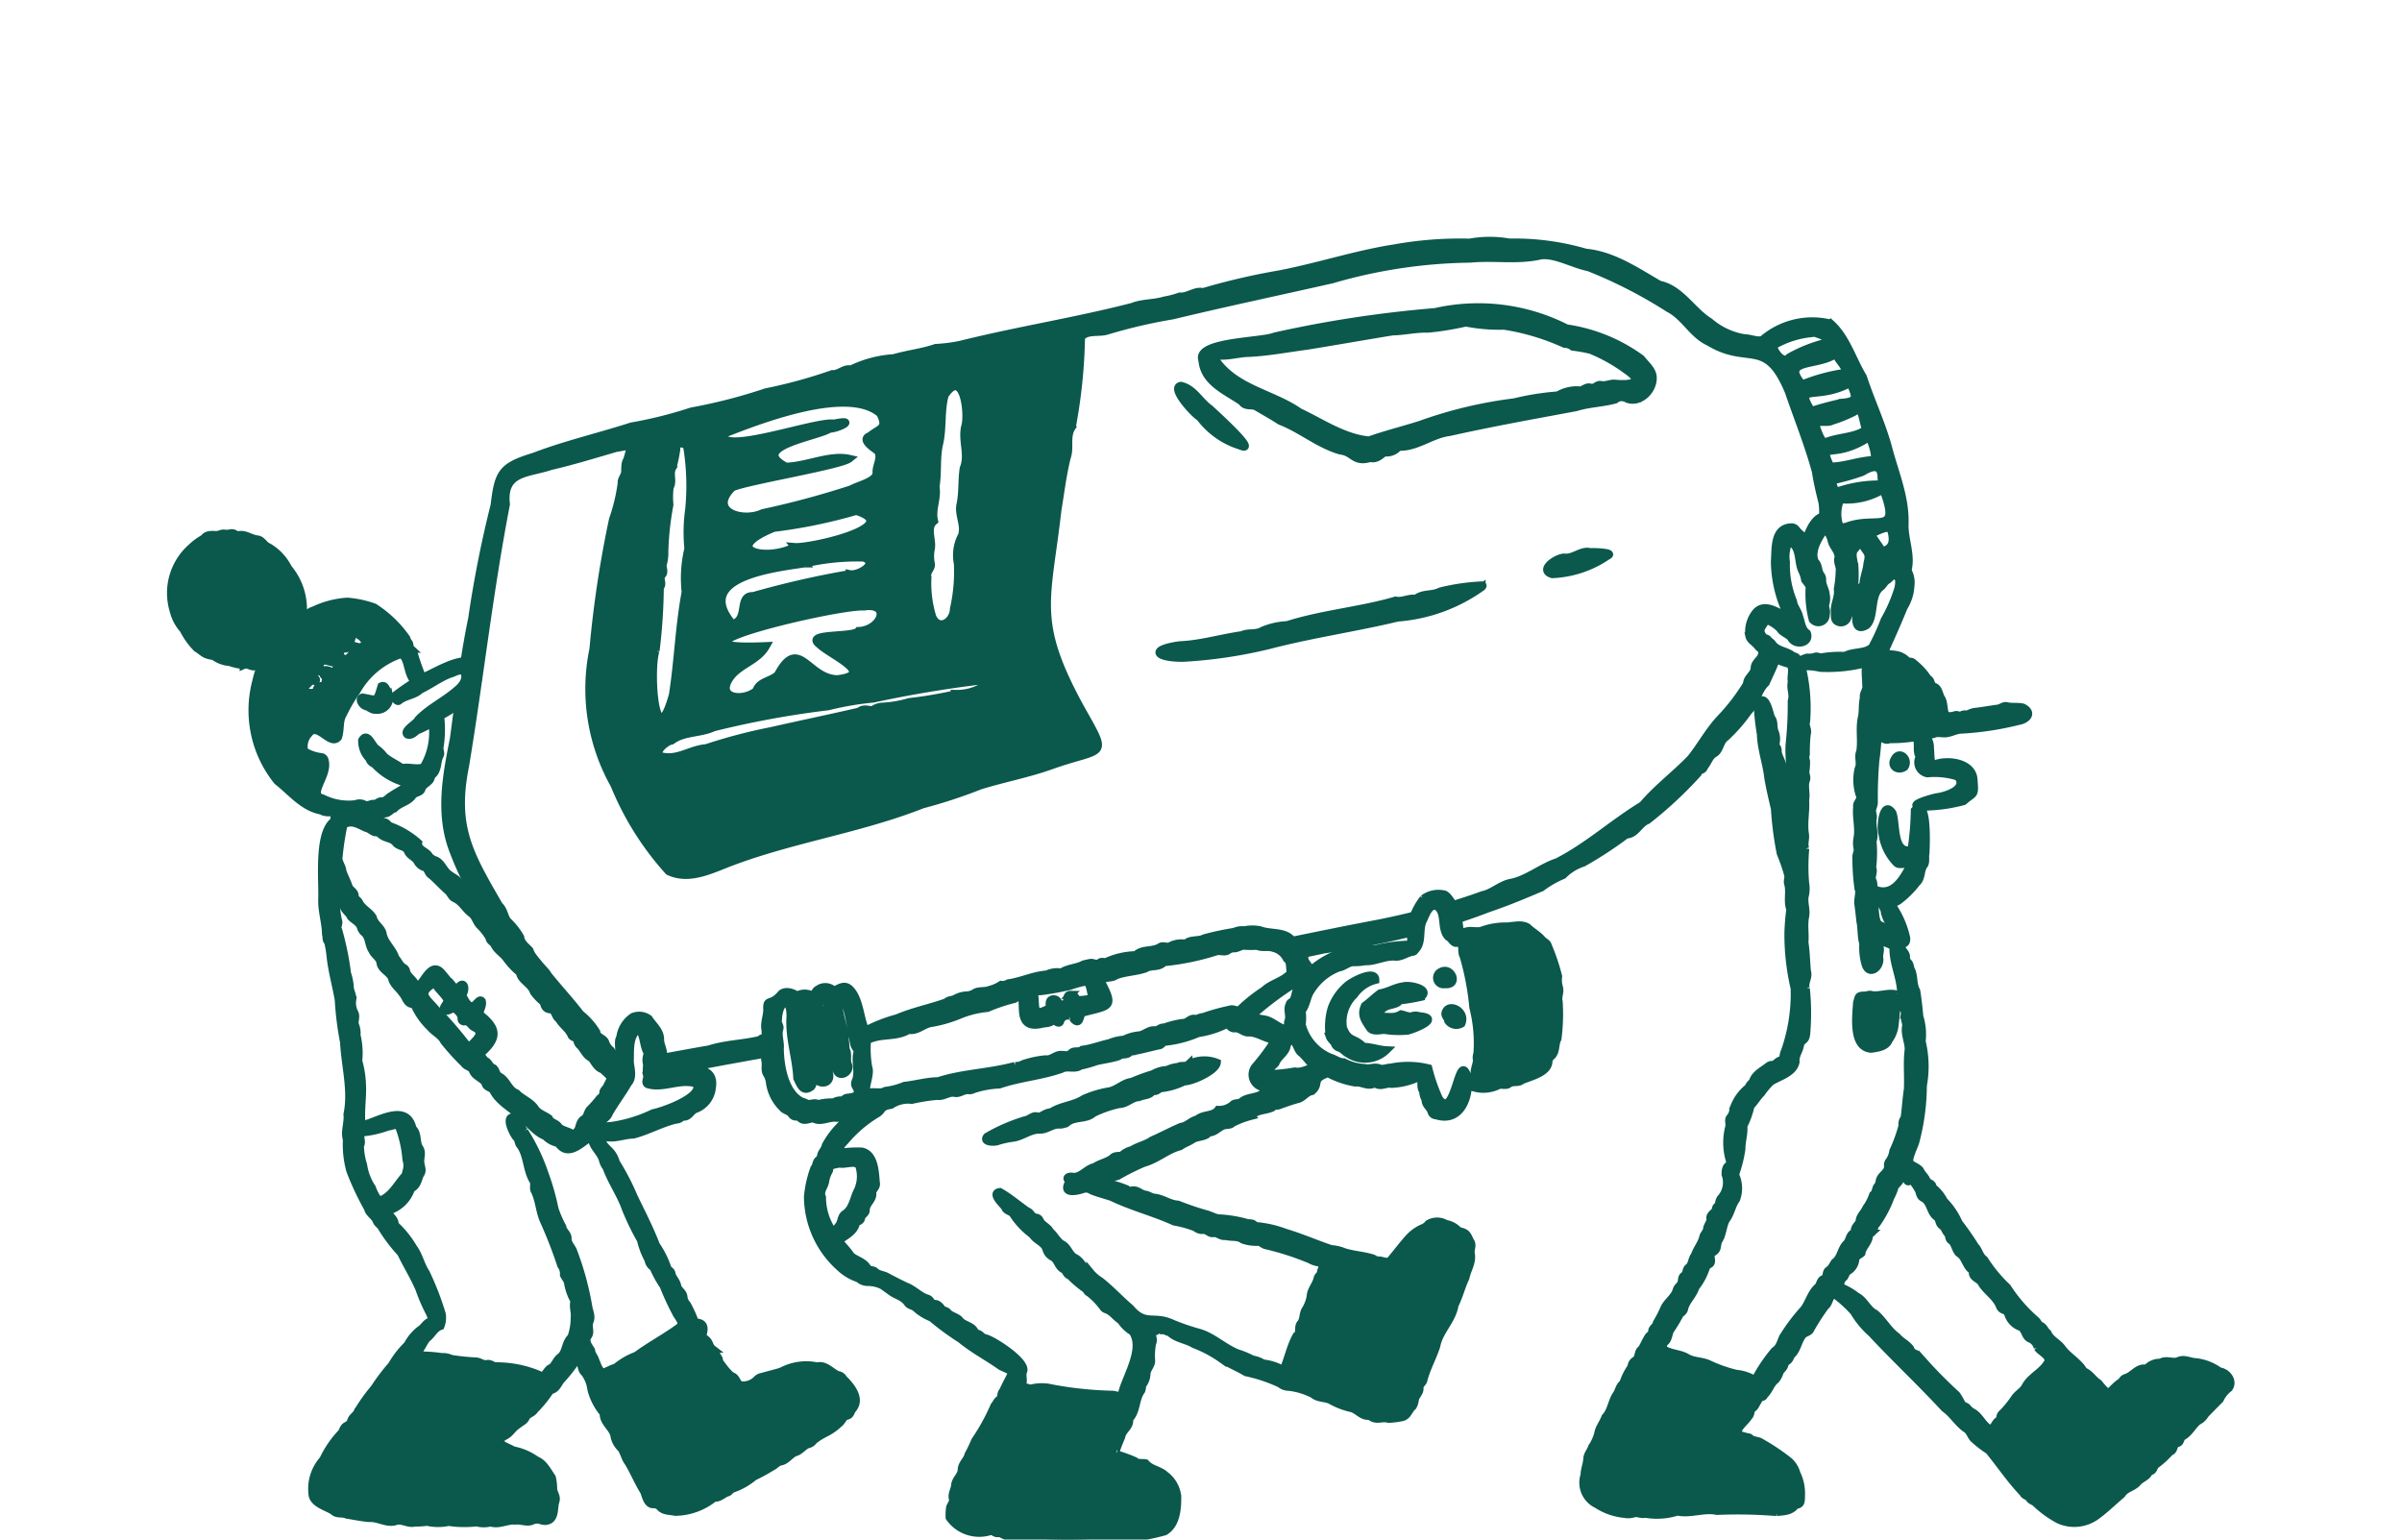 <?xml version="1.0" encoding="UTF-8"?>
<svg xmlns="http://www.w3.org/2000/svg" xmlns:xlink="http://www.w3.org/1999/xlink" width="156" height="100" viewBox="0 0 156 100">
  <defs>
    <clipPath id="clip-HOME_DELIVERIES">
      <rect width="156" height="100"></rect>
    </clipPath>
  </defs>
  <g id="HOME_DELIVERIES" data-name="HOME DELIVERIES" clip-path="url(#clip-HOME_DELIVERIES)">
    <g id="Group_9" data-name="Group 9" transform="translate(-754.97 -1880.879)">
      <g id="Group_7" data-name="Group 7" transform="translate(783.879 1896.497)">
        <path id="Path_110" data-name="Path 110" d="M1045.644,2062.4c-2.049.384-4.065.8-6.087,1.214l.572.9q.958-.2,1.915-.405a57.079,57.079,0,0,0,5.86-1.146,3.479,3.479,0,0,1,.433-1.178C1047.445,2062.014,1046.544,2062.217,1045.644,2062.4Z" transform="translate(-984.98 -2018.047)" fill="#0b584c" stroke="#0b584c" stroke-width="0.5"></path>
        <path id="Path_111" data-name="Path 111" d="M1099.506,1996.436c-.13.239-.4.4-.433.7.017.44-.5.635-.494,1.071a13,13,0,0,1-1.719,2.243c-.74.781-1.253,1.749-1.916,2.583-1.008,1.056-2.178,1.911-3.143,3.049-1.9,1.149-3.547,2.674-5.545,3.692-1.038.337-1.95,1.141-3.013,1.341-.67.129-1.2.677-1.844.8-.76.279-1.541.532-2.334.765a6.751,6.751,0,0,1,.433.91q1.142-.363,2.261-.793c1.2-.405,2.331-.876,3.485-1.37a6.5,6.5,0,0,1,1.4-.8,3.186,3.186,0,0,1,1.3-.8,25.34,25.34,0,0,0,2.791-1.826c.651-.029.831-.724,1.389-.941a26.136,26.136,0,0,0,3.263-3.038c.033-.238.378-.181.411-.429.234-.25.332-.651.621-.845.424-.206.38-.782.758-1.056a10.471,10.471,0,0,0,1.491-1.7c.523-.521.608-1.35,1.143-1.853.2-.462.431-.909.6-1.372a1.315,1.315,0,0,1,.339-.45c-.337-.224-.633-.472-.963-.683A8.055,8.055,0,0,0,1099.506,1996.436Z" transform="translate(-1014.033 -1969.401)" fill="#0b584c" stroke="#0b584c" stroke-width="0.5"></path>
        <path id="Path_112" data-name="Path 112" d="M1161.365,1986.636a8.272,8.272,0,0,0-.587.76,5.437,5.437,0,0,1,.824.781c.069-.082.139-.164.207-.246C1161.4,1987.688,1161.359,1987.15,1161.365,1986.636Z" transform="translate(-1074.123 -1962.783)" fill="#0b584c" stroke="#0b584c" stroke-width="0.5"></path>
        <path id="Path_113" data-name="Path 113" d="M892.28,2092.179c-.239.206-.55-.144-.79.137-1.081.263-2.215.265-3.292.614-1.17.2-2.35.424-3.541.635a3.008,3.008,0,0,0,.033,1.005c2.531-.51,5.055-.973,7.583-1.421Z" transform="translate(-871.052 -2040.396)" fill="#0b584c" stroke="#0b584c" stroke-width="0.5"></path>
        <path id="Path_114" data-name="Path 114" d="M928.111,1914.9c.052-1.753-.651-3.324-1.08-4.979-.428-1.556-1.124-3.021-1.628-4.555-.706-1.174-1.089-2.571-2.1-3.478a4.939,4.939,0,0,0-4.385,1.02c-.261.194-.814-.068-1.187-.066a4.591,4.591,0,0,1-2.3-1.066c-1.132-.7-1.861-2.122-3.256-2.416-1.473-.848-3.015-1.915-4.78-2.077a16.506,16.506,0,0,0-4.968-.66,7.266,7.266,0,0,0-2.577.006,24,24,0,0,0-4.875.373c-2.475.38-4.961,1.208-7.505,1.694a43.013,43.013,0,0,0-4.929,1.148c-.518-.132-.979.332-1.509.285a6,6,0,0,1-1,.26c-.7.214-1.4.143-2.082.413-3.686.952-7.445,1.534-11.187,2.467a10.6,10.6,0,0,1-1.581.2c-.91.311-1.829.4-2.73.665a7.375,7.375,0,0,0-2.785.738c-.435-.116-.765.338-1.2.295a32.251,32.251,0,0,1-4.311,1.183,34.782,34.782,0,0,1-4.842,1.246,27.586,27.586,0,0,1-3.9.974c-2.1.68-4.279,1.178-6.318,1.961-2.118.643-2.328,1.063-2.577,3.169a73.5,73.5,0,0,0-1.454,7.349c-.215,1.043-.391,2.074-.547,3.1a.731.731,0,0,1,.546.87,1.69,1.69,0,0,1-.8.9c-.131.971-.255,1.948-.387,2.94-.479,2.389-.958,4.893-.033,7.291,1.645,4.325,4.633,7.921,7.534,11.412a23.138,23.138,0,0,1,2.375,2.838,1.052,1.052,0,0,0,1.156.638,3.4,3.4,0,0,0-.022-1.12,2.842,2.842,0,0,1-.8-.816,1.213,1.213,0,0,1-.343-.454c-.075-.365-.57-.363-.6-.732a4.515,4.515,0,0,0-1.042-1.174c-.666-.867-1.437-1.691-2.136-2.567-.4-.584-.924-.916-1.164-1.572-.237-.255-.56-.479-.6-.853a4.594,4.594,0,0,0-.843-1.059c-.208-.3-.233-.727-.538-1-1.939-3.352-3-5.119-2.194-9.1.924-5.58,1.556-11.328,2.647-16.952-.239-2.161,1.429-1.979,2.892-2.479,1.415-.324,2.839-.768,4.258-1.178,1.041-.152,1.03-.369.71.765-.174.248-.107.572-.144.862-.048.221-.251.42-.218.665a11.771,11.771,0,0,1-.563,2.346,70.7,70.7,0,0,0-1.269,8.409,12.715,12.715,0,0,0,1.367,8.834,19.107,19.107,0,0,0,3.525,5.611c1.313.63,2.742-.1,4-.581,4.085-1.551,8.436-2.155,12.488-3.757a32.971,32.971,0,0,0,3.742-1.228c1.492-.464,3.078-.76,4.561-1.287,3.537-1.267,3.853-.389,1.95-3.777-3.089-5.646-2.157-6.892-1.481-12.83.188-1.139.326-2.281.6-3.407.245-.651-.073-1.373.332-1.983a34.563,34.563,0,0,0,.6-5.819c.315-.49,1.13-.277,1.65-.431a34.449,34.449,0,0,1,4.282-1c3.469-.834,6.9-1.556,10.365-2.341a33.415,33.415,0,0,1,8.981-1.344c1.522-.152,3.043.141,4.554-.206.932-.14,2.125.571,3.118.76a30.407,30.407,0,0,1,5.206,2.667c1.059.547,1.536,1.688,2.616,2.185,2.59,1.571,3.694-.343,5.18,3.23.579,1.7,1.282,3.435,1.756,5.183.1.662.253,1.319.426,2,.088.554.018,1.106.052,1.653a5.864,5.864,0,0,0,1.728.564c.029,0-.013.123-.017.261,1.115-.039,2.173-1.022,2.673-.767.416,1.329-.263,1.428-1.192,1.606.047.257.1.515.147.771l.328-.061c1.048-.548.918-.119.247.441a3.038,3.038,0,0,1,1.151.54c.094-.067.185-.137.274-.213C928.711,1917.224,928.069,1916.03,928.111,1914.9Zm-63.24,1.627c.116-.611-.332-1.363.209-1.809-.181-.775.234-1.464.093-2.232.156-.875.027-1.814.22-2.712.262-1.045.091-2.183.377-3.226,1.173-1.766,1.535,1.041,1.339,1.937-.283.939.255,1.9-.123,2.81-.124.781-.039,1.591-.216,2.38-.118.683.315,1.31.109,1.977a2.691,2.691,0,0,0-.272,1.829,10.908,10.908,0,0,1-.255,2.938c-.014.837-.967,1.473-1.386.53a7.43,7.43,0,0,1-.315-2.586c-.1-.337.246-.524.228-.833A2.474,2.474,0,0,1,864.871,1916.523Zm-13.5-7.445c2.391-.942,8.111-3.164,10.2-1.339.5,1-.04.926-.666,1.45-.632.225.207.764.474.96.341.4-.084.957-.055,1.419.045.562-1.168.813-1.641,1.082a57.37,57.37,0,0,1-5.74,1.544c-1.29.618-3.559-.081-1.978-1.65.777-.4,7.052-1.432,7.6-1.876-1.248-.282-2.731.469-4.111.51-2.461-1.295,2.01-1.924,2.836-2.446.611-.029,1.825-.678.28-.352C857.453,1908.185,851.142,1910.49,851.367,1909.077Zm6.259,13.66c.718.7,3.7,1.934,1.185,2.241-1.942.006-2.518-2.835-3.883-.293-.385.422-1.232.428-1.406,1.053-.861.728-2.733.5-1.635-.95.649-.8,1.741-1.008,2.277-1.958-8.012.349,4.616-2.66,6.341-2.55,1.793-.271,1.124,1.515-.345,1.569C859.865,1922.3,856.579,1921.949,857.626,1922.737Zm-1.612-6.338c-1.847.966-4.89.206-1.354-1.23a33.453,33.453,0,0,0,5.35-1.1C863.2,1915.076,857.033,1916.486,856.015,1916.4Zm.663,1.081a15.131,15.131,0,0,1,3.827-.381c1,.365-.351,1.182-.929,1.055a59.389,59.389,0,0,0-6.253,1.428c-1.045-.048-.262,1.553-1.351,1.812C849.436,1918.388,854.555,1917.8,856.677,1917.48Zm-9.687,5.666a36.406,36.406,0,0,0,.276-4.123c.245-.236-.085-.564.135-.8.177-.177.046-.424.041-.64a2.584,2.584,0,0,0,.116-.861,19.254,19.254,0,0,1,.331-3.062,5.322,5.322,0,0,1,.017-1.141c.246-.4-.07-.884.191-1.3a9.719,9.719,0,0,0,.239-1.169c-.075-.466.615-.47.7-.08a15.766,15.766,0,0,1,.116,4,10.691,10.691,0,0,0-.051,2.54,8.186,8.186,0,0,0-.177,2.814c-.423,2.269-.481,4.467-.83,6.689C846.942,1930.155,846.573,1924.354,846.99,1923.146Zm19.51,2.8a27.509,27.509,0,0,1-3.054.521,7.385,7.385,0,0,1-1.806.3,1.214,1.214,0,0,0-.579.234c-.281-.029-.608-.143-.848.081-1.9.44-3.788.83-5.71,1.266a34.586,34.586,0,0,0-4.236,1.113c-1.013.07-1.87.8-2.92.528-.529-.241.319-.957.68-1.006.771-.589,1.854-.45,2.727-.859a60.326,60.326,0,0,1,7.433-1.365,19.884,19.884,0,0,1,2.926-.5,77.87,77.87,0,0,1,7.759-1.265A3.338,3.338,0,0,1,866.5,1925.941Zm53.071-22.617a6.046,6.046,0,0,1,2.719-.826c.239.1.967.279.82.6a9.293,9.293,0,0,0-2.511.979C920.215,1904.564,919.606,1903.707,919.572,1903.324Zm4.084.533c.048.389.818.956.521,1.227a11.7,11.7,0,0,0-2.727.743C920.007,1904.145,922.511,1904.727,923.655,1903.857Zm-1.607,3.7c-1.14-1.839.345-.609,2.521-1.806.319.8.6,1.179-.516,1.266A18.777,18.777,0,0,0,922.049,1907.562Zm.287,1.005c0-.465.739-.163,1.037-.348a8.952,8.952,0,0,0,1.453-.59c.565-.54.553.8.775,1.123-.635.535-1.862.484-2.673.853C922.642,1909.525,922.453,1908.812,922.336,1908.567Zm3.478.7c.142.312.474,1.235.3,1.474-.963.031-1.961.442-2.839.423C922.5,1909.409,923.389,1910.869,925.813,1909.271Zm-2.222,2.777a14.511,14.511,0,0,0,1.759-.507c.641-.392,1.257-.561,1.243.418.139.362-.144.37-.381.379a8.2,8.2,0,0,0-2.537.471C923.544,1912.683,923.272,1912.1,923.591,1912.048Zm.36,3.2a2.442,2.442,0,0,1-.021-1.93,4.527,4.527,0,0,0,2.777-.645C927.945,1915.935,926.059,1914.125,923.951,1915.251Z" transform="translate(-833.316 -1896.497)" fill="#0b584c" stroke="#0b584c" stroke-width="0.5"></path>
        <path id="Path_115" data-name="Path 115" d="M1169.155,1983.761l-.009-.007v0Z" transform="translate(-1080.276 -1960.663)" fill="#0b584c" stroke="#0b584c" stroke-width="0.5"></path>
        <path id="Path_116" data-name="Path 116" d="M1031.8,1921.991a1,1,0,0,1-.922.362c-.272.192-.51.466-.926.366-1.044.322-1.109-.4-1.916-.48-1.423-.4-2.547-1.4-3.926-1.93-.513-.337-1-.6-1.527-.915-.308-.187-.722.035-.966-.341-1.042-.718-2.446-1.261-2.568-2.683-.459-1.253,3.844-1.2,4.707-1.562a76.1,76.1,0,0,1,10.409-1.584,12.658,12.658,0,0,1,8.54,1.057,10.863,10.863,0,0,1,4.852,1.983c.27.354.721.719.755,1.167.075.875-.866,1.8-1.726,1.417a.621.621,0,0,0-.708.071c-.8.225-1.714.238-2.555.5-2.744.512-5.486,1-8.229,1.616C1033.967,1921.166,1032.966,1922.041,1031.8,1921.991Zm4.362-8.071a18.728,18.728,0,0,1-2.446.4c-.79-.026-1.56.166-2.317.178-1.894.31-3.7.63-5.571.933-1.268.164-2.5.406-3.776.465-.576.01-1.151.183-1.727.178-.28-.01-.708-.006-.35.342,1.3,1.812,3.655,2.105,5.367,3.3,1.453.683,2.887,1.688,4.54,1.845,1.118-.4,2.23-.666,3.358-1.028a28.175,28.175,0,0,1,6.073-1.448,17.256,17.256,0,0,1,2.827-.449,2.465,2.465,0,0,1,1.3-.336c.31.1.523-.286.845-.162.254.073.4-.243.667-.175.317.058.6-.122.922-.088.818.083,1.994,0,.752-.852a10.818,10.818,0,0,0-2.35-1.325,9.742,9.742,0,0,0-1.166-.208.892.892,0,0,0-.53-.186,15.081,15.081,0,0,0-3.924-1.176A11.367,11.367,0,0,1,1036.164,1913.92Z" transform="translate(-969.875 -1908.58)" fill="#0b584c" stroke="#0b584c" stroke-width="0.5"></path>
        <path id="Path_117" data-name="Path 117" d="M1023.932,1982.112c.442.1.841-.188,1.313-.113.478-.384,1.064-.2,1.586-.478a13.81,13.81,0,0,1,2.723-.394c.079,0,0,.109-.028.123a10.794,10.794,0,0,1-5.462,1.987c-2.745.659-5.574,1.061-8.316,1.777a30.7,30.7,0,0,1-5.611.836c-1.667.02-2.344-.532-.232-.836,1.356-.05,2.708-.468,4.048-.654.422-.2.916-.035,1.326-.284a4.569,4.569,0,0,1,1.611-.368C1019.193,1982.975,1021.647,1982.782,1023.932,1982.112Z" transform="translate(-962.201 -1958.732)" fill="#0b584c" stroke="#0b584c" stroke-width="0.5"></path>
        <path id="Path_118" data-name="Path 118" d="M1017.2,1936.037a5.177,5.177,0,0,1-2.6-1.842c-.344-.175-1.972-1.928-1.234-2.053.831.177,1.224,1.036,1.89,1.5C1015.472,1933.854,1018.537,1936.6,1017.2,1936.037Z" transform="translate(-965.582 -1922.709)" fill="#0b584c" stroke="#0b584c" stroke-width="0.5"></path>
        <path id="Path_119" data-name="Path 119" d="M1106.54,1972.894c.238-.027,1.641.021,1.128.248a6.855,6.855,0,0,1-3.592,1.2c-.948-.281.308-1.111.8-1.1C1105.448,1973.324,1105.986,1972.73,1106.54,1972.894Z" transform="translate(-1032.171 -1952.656)" fill="#0b584c" stroke="#0b584c" stroke-width="0.5"></path>
      </g>
      <g id="Group_8" data-name="Group 8" transform="translate(766.089 1914.393)">
        <path id="Path_120" data-name="Path 120" d="M776.645,1987.017c.2-.865-.315-.383-.811-.681-1.182-.215-1.95-1.219-2.851-1.923a7.325,7.325,0,0,1-1.37-6.512,5.685,5.685,0,0,1,.242-.807c-.023-.118-.227-.149-.337-.127-.249.049-.464-.2-.733-.081a3.63,3.63,0,0,1-.906-.2,1.9,1.9,0,0,1-1.019-.38c-.654-.1-.626-.209-1.134-.549a4.84,4.84,0,0,1-.844-1.188,2.817,2.817,0,0,1-.637-1.2,3.943,3.943,0,0,1,1.173-4.144,3.513,3.513,0,0,1,.782-.571c.194-.285.508-.243.812-.233.186.01.335-.116.518-.095a1.131,1.131,0,0,0,.4-.014.356.356,0,0,1,.3.053.5.5,0,0,0,.341.05c.379-.029.726.25,1.111.29.326.038.435.4.722.5a3.352,3.352,0,0,1,1.286,1.379,4.126,4.126,0,0,1,.958,2.912c-.054.45.433-.149.636-.148a5.933,5.933,0,0,1,2.253-.6,6.752,6.752,0,0,1,1.733.375,7.473,7.473,0,0,1,2.1,2.021.912.912,0,0,0,.167.311c.054.121.024.272.133.373a1.225,1.225,0,0,1,.183.3,13.791,13.791,0,0,0,.549,1.552c.985-.385,3.516-2.113,3.61-.1.073.772-.639,1.164-1.1,1.629-.077.234-.363.226-.5.421-.219.284-.6.364-.842.6a7.117,7.117,0,0,1-.042,1.975c-.037.2.112.376,0,.564-.2.4-.1.931-.466,1.231-.125.115-.091.316-.242.417-.144.162-.384.266-.456.476-.054.281-.422.249-.578.44-.292.448-.852.488-1.209.874-.237.056-.358.327-.624.311-.244.116-.55.114-.74.321.251.009.413.236.66.23.185-.017.275.163.4.25a5.716,5.716,0,0,1,1.867,1.106c-.068.449.537.521.715.871a.91.91,0,0,0,.411.261c.4.174.519.682.886.922.233.19.535.275.667.57a9.965,9.965,0,0,0,.852.71,10.173,10.173,0,0,1,1.621,1.5c.26.08.223.4.428.547a4.162,4.162,0,0,1,1.075,1.172,11.7,11.7,0,0,1,1.223,1.409c.077.293.424.333.5.607a.557.557,0,0,0,.305.416c.158.084.112.305.27.4.047.034.1.082.114.133a2.3,2.3,0,0,0,.519.766c.328.374.568.834.924,1.179.83.809,1.361,1.927,2.367,2.588.379.119-.015-1.166.225-1.392a1.9,1.9,0,0,1,.83-1.361,1.057,1.057,0,0,1,1.038.125c.273.431.739.782.742,1.338-.011.365.236.679.181,1.049a8.76,8.76,0,0,0-.025.981c.109.2.553-.25.857-.127.947.07,2.6-.253,2.347,1.25a1.655,1.655,0,0,1-1.117,1.4c-.291.157-.362.489-.752.484-.043.011-.1.008-.125.036-.125.167-.316.136-.484.185-.9.242-1.741.708-2.631.939-.524.006-1.02.216-1.548.189-.8-.061-.479.382-.1.758a1.7,1.7,0,0,1,.521.849,15.543,15.543,0,0,1,1.164,2.245c.5,1.034,1.033,2.063,1.442,3.133a5.945,5.945,0,0,1,.717,1.411c.029.2.268.235.291.432.058.3.327.5.372.806.062.292.387.4.407.722a.825.825,0,0,0,.22.477,7.987,7.987,0,0,1,.482,1.044.152.152,0,0,0,.119.121c.554.03.547.416.4.854.029.129.168.184.26.278.2.157.188.432.386.586a4.578,4.578,0,0,1,.427.666.534.534,0,0,0,.166.355,4.515,4.515,0,0,0,.635.738c.327.063.327.437.575.591a1.223,1.223,0,0,0,1.084-.361.547.547,0,0,1,.312-.168c.424-.124.865-.223,1.28-.355a3.409,3.409,0,0,1,2.318-.334c.548-.135.918.385,1.354.563a.462.462,0,0,1,.356.244c.492.489,1.164,1.283.62,1.96-.155.17-.143.442-.43.462-.222.091-.287.375-.478.5a3.63,3.63,0,0,1-.908.629,4.047,4.047,0,0,0-.744.479.534.534,0,0,1-.362.238c-.312.121-.518.464-.859.532-.32.164-.529.506-.88.586-.262.033-.383.251-.607.349a12,12,0,0,1-1.156.632,4.43,4.43,0,0,1-1.33.77c-.154.019-.232.182-.357.252-.316.078-.539.395-.89.345a4.118,4.118,0,0,1-2.532.927c-.334-.073-.748-.039-.992-.313a.525.525,0,0,0-.438-.18c-.4,0-.485-.547-.61-.843-.374-.595-.644-1.267-1.013-1.879-.212-.275-.273-.63-.457-.91a1.481,1.481,0,0,1-.452-.8c-.061-.519-.749-.894-.693-1.482a3.929,3.929,0,0,1-.8-1.525,2.38,2.38,0,0,0-.427-1.1c-.312-.271-.1-.618-.532-.83a10.111,10.111,0,0,1-1.038,1.319c-.166.225-.268.516-.559.613a.368.368,0,0,0-.2.169,7.873,7.873,0,0,1-.928,1.121c-.134.234-.443.261-.558.493-.1.241-.369.338-.552.5-.312.188-.471.538-.8.7-.846.464.111.679.522.933a3.749,3.749,0,0,1,1.486.638c.5.2.742.717,1.032,1.138a3.291,3.291,0,0,1,.085.751c.027.269.241.493.152.775-.135.391-.02.989-.4,1.228-.453.225-.583-.132-1.071.033-.355.2-.755-.03-1.138.022-.556-.054-1.062.3-1.616.119a1.824,1.824,0,0,1-.918-.007,6.676,6.676,0,0,1-1.809-.03,3.224,3.224,0,0,1-1.406-.008,5.23,5.23,0,0,1-.8.051c-.446.12-.846-.267-1.3-.072-.559.127-1.087-.265-1.653-.221-.481-.04-.965-.146-1.444-.218-.282-.144-.658.006-.885-.243-.408-.263-1.21-.464-1.348-1a2.85,2.85,0,0,1,.687-2.345,6.678,6.678,0,0,1,1.218-1.771c.235-.6.324-.294.58-.684.04-.3.325-.394.435-.652a11.085,11.085,0,0,1,1.081-1.515,13.23,13.23,0,0,1,1.142-1.511,6,6,0,0,1,1.026-1.323,2.964,2.964,0,0,1,.814-.977c.258-.154.374-.472.684-.556.391,0-.013-.281-.026-.465a11.241,11.241,0,0,1-.708-1.62c-.344-.814-.816-1.552-1.19-2.344a10.252,10.252,0,0,1-1.234-1.62c-.078-.181-.279-.278-.353-.452-.114-.333-.493-.476-.569-.835a18.287,18.287,0,0,1-1.146-2.443,6.375,6.375,0,0,1-.221-2.017c-.166-.525.1-1.088.036-1.637.324-1.545-.145-3.141-.22-4.687a21.048,21.048,0,0,1-.348-2.772c-.174-.987-.448-1.931-.541-2.927a7,7,0,0,0-.145-.825c-.156-.124-.077-.336-.14-.5-.009-.765-.282-1.519-.243-2.293C775.93,1990.767,775.606,1987.807,776.645,1987.017Zm-2.791-2.517c0-.012.006-.029.015-.034.07-.051-.03-.047-.016.033.054.022.157,0,.182.053C773.974,1984.5,773.9,1984.558,773.854,1984.5Zm8.018,14.408c-.514.016-.5-.415-.772-.711-.238-.354-.6-.575-.69-1.006-.174-.386-.677-.534-.741-.973-.04-.347-.4-.5-.526-.805-.26-.378-.174-.881-.548-1.182a.745.745,0,0,1-.205-.338c-.1-.313-.427-.433-.641-.664-.109-.264-.4-.4-.47-.7-.158-.091-.387-.781-.507-.583a7.043,7.043,0,0,0,.163,1.535c.089.2-.125.406.009.607a18.786,18.786,0,0,1,.576,2.823,3.369,3.369,0,0,1,.182.963c.048.27.2.494.149.778a1.313,1.313,0,0,0,.133.784c.149.265-.01.52.037.786a1.355,1.355,0,0,1,.113.693,4.926,4.926,0,0,1,.112,1.673,6.407,6.407,0,0,1,.243,1.525c.041.763-.084,1.514-.052,2.269.025.119-.087.374.1.367,1.069-.284,2.849-1.443,3.236.229.358.327.2.855.423,1.242.212.27.072.607.078.911,0,.272.2.578-.007.82-.159.337-.188.753-.587.924a2.253,2.253,0,0,1-1.569,1.476c.135.291.44.437.492.747a.286.286,0,0,0,.116.231,6.476,6.476,0,0,1,1.1,1.4c.37.491.473,1.111.812,1.618a18.451,18.451,0,0,1,1.04,2.688,1.511,1.511,0,0,1-.083.777c-.415.146-.562.56-.893.805-.25.292-.352.692-.662.934-.226.3.345.1.488.165a8.875,8.875,0,0,1,1.146.1,1.224,1.224,0,0,1,.608.117,15.121,15.121,0,0,0,1.583.165c.26,0,.456.217.728.172.211-.055.352.1.544.143a7.13,7.13,0,0,1,2.813.542c.457.3.464-.341.88-.462.215-.21.312-.546.587-.713.334-.341.28-.908.658-1.244a3.665,3.665,0,0,0,.213-1.256c.054-.384-.119-.69-.01-1.1a3.57,3.57,0,0,1-.414-1.139c-.026-.219-.182-.364-.271-.552a.952.952,0,0,0-.177-.625,29.315,29.315,0,0,0-1.107-2.85c-.3-.658-.286-1.273-.594-1.953-.153-.218.026-.477-.112-.688-.441-.721-.358-1.648-.856-2.321-.128-.145-.083-.373-.251-.506-.187-.217-.7-1.232-.248-1.3.407.072.535.626.789.913a12.87,12.87,0,0,1,1.328,2.79,15.613,15.613,0,0,1,.634,2.245,7.006,7.006,0,0,0,.508,1.172c.032.278.329.445.342.715-.029.323.215.545.339.805a19.053,19.053,0,0,1,1.015,3.715c.058.3.211.6.073.915s.083.632-.086.914c-.27.354.005.65.186.955.012.251.214.422.27.651.133.286.2.645.509.8.247-.093.53-.26.816-.338a4.576,4.576,0,0,1,1.336-.772c.934-.69,1.977-1.224,2.893-1.921.136-.28-.224-.61-.333-.867a16.64,16.64,0,0,1-.8-1.741,6.937,6.937,0,0,1-.657-1.193.706.706,0,0,1-.327-.5,5.049,5.049,0,0,1-.487-1.277,17.006,17.006,0,0,1-.98-2.022c-.328-.943-.921-1.758-1.259-2.7a1.183,1.183,0,0,1-.233-.478c-.13-.443-.505-.733-.661-1.158-.041-.1-.113-.31-.25-.248-.595.435-1.4,1.194-1.985.312a1.607,1.607,0,0,1-.843-.458c-.63-.241-.984-.809-1.524-1.189-.583-.6-1.42-.978-1.826-1.722-.1-.262-.506-.22-.543-.545-.184-.3-.649-.4-.809-.789-.1-.271-.411-.25-.56-.476a15.837,15.837,0,0,1-1.308-1.443c-.182-.385-.638-.586-.89-.9A4.49,4.49,0,0,1,781.872,1998.908Zm-4.586-11.647a18.613,18.613,0,0,0-.311,2.032c-.087.335.227.639.242.979.128.363.315.7.429,1.063.128.175.369.293.372.534-.01.191.184.249.266.392.2.436.685.624.915,1.021.092.434.552.631.634,1.053.1.588.659.991.817,1.558.195.2.28.495.545.641a.314.314,0,0,1,.164.254c.1.333.489.526.6.849.382.462.9-1.739,1.719-.746a.88.88,0,0,0,.315.426c.255.1.452.624.7.549.386-.555.569-.032.353.366a.173.173,0,0,0,0,.171c.663,1.4.936-.038,1.223.3.089.306-.167.582-.144.857,1.24.948,1.178,1.587.036,2.583a3.738,3.738,0,0,0,.323.432c.221.075.257.319.435.432.287.086.23.437.46.573.509.243.6.891,1.135,1.1.382.394.943.561,1.241,1.048.218.279.6.391.87.592.121.3.491.285.649.572.281.25.7.233.965.523.09-.091.134-.225.251-.3.135-.251.113-.589.407-.76.224-.132.211-.416.367-.6a7.121,7.121,0,0,0,.649-.735.47.47,0,0,0,.234-.407c.039-.17.228-.276.273-.451.332-.619.224-.48-.313-1.015-.386-.122-.49-.462-.731-.743-.363-.165-.477-.542-.741-.813a.522.522,0,0,1-.182-.344c-.036-.187-.332-.161-.385-.346-.185-.409-.578-.645-.806-1.04-.282-.185-.2-.607-.612-.62-.253-.045-.325-.223-.375-.458a3.7,3.7,0,0,1-.637-.663c-.214-.595-.829-.735-.912-1.272a4.917,4.917,0,0,1-.852-.9c-.239-.341-.637-.538-.81-.935-.095-.147-.3-.218-.312-.417a3.567,3.567,0,0,0-.62-.8c-.24-.245-.292-.622-.595-.817-.357-.28-.572-.719-1-.928-.254-.095-.312-.384-.516-.54-.363-.318-.689-.687-1.057-1-.215-.115-.2-.461-.46-.506a.811.811,0,0,1-.43-.37c-.143-.277-.475-.352-.608-.637-.138-.364-.513-.3-.768-.539-.235-.339-.658-.3-.951-.527a.535.535,0,0,0-.429-.189c-.2-.057-.372-.251-.6-.289C778.243,1987.229,777.769,1986.928,777.286,1987.26Zm-2.541-4.787a2.832,2.832,0,0,0,1.037.365.274.274,0,0,1,.281.229c.286.977-1.126,2.217-.149,2.457a3.762,3.762,0,0,0,2.154.376.679.679,0,0,1,.565.024c.219.13.418-.073.647-.042.169,0,.284-.17.455-.168.305.02.433-.259.686-.373.337-.253.839-.427,1.047-.785a4.129,4.129,0,0,1-2.154-1.223c-.158-.094-.311-.168-.353-.369a1.631,1.631,0,0,1-.481-1.2c.334-.567.644.283.875.495a2.636,2.636,0,0,1,.577.555c.338.292.776.472,1.143.743.476-.1.952.113,1.4-.051a4.405,4.405,0,0,0,.572-2.882,6.137,6.137,0,0,1-.989.507c-.192.143-.363.349-.625.268-.328-.258.589-.721.693-.98.746-.781,1.756-1.236,2.565-1.961.335-.282.65-.727.4-1.154-.276-.19-.633.095-.919.159-.683.27-1.262.716-1.916,1.025-.381.376-.972.366-1.377.711-.109.121-.4-.254-.252-.345.442-.349.835-.6,1.312-.919-.545-.328-.408-1.628-.954-1.753a5.207,5.207,0,0,0-2.858,2.386,9.684,9.684,0,0,0-.871,1.489c-.283.441-.15,1.02-.323,1.51-.5.615-1.337-1.02-1.9-.245A1.205,1.205,0,0,0,774.745,1982.474Zm21.731,18.051c-.688.364-.562,1.443-.594,2.121.045.462.228,1.027-.12,1.389-.393.684-.865,1.292-1.249,1.974-.121.361-.648.463-.617.87.085.108.567-.108.755-.073a9.25,9.25,0,0,0,2.74-.834c.651-.118,3.342-1.088,2.783-1.908-1.036-.336-2.115.353-3.126.051-.231-.1-.016-.381-.058-.566a2.512,2.512,0,0,1,0-.709,1.047,1.047,0,0,1,.052-.742C796.736,2001.622,796.821,2000.988,796.476,2000.525Zm-16.883,11.144c.742-.24,1.118-.962,1.578-1.515a.5.5,0,0,0,.173-.348,1.227,1.227,0,0,0,.011-.815,7.473,7.473,0,0,0-.437-2.023c-.058-.393-.5-.113-.752-.106a6.353,6.353,0,0,1-1.728.384c-.166.227.091.586-.082.854a4.433,4.433,0,0,0,.211,1.26,3.579,3.579,0,0,0,.565,1.469A2.772,2.772,0,0,0,779.593,2011.669Zm4.87-12.5c-.18.021-.308.175-.5.164-.513-.1.244-.542.019-.789-.237-.365-.579-.631-.789-1.01-1.141.677-.558.936.092,1.707a27.442,27.442,0,0,1,2.126,2.477c.312-.378,1.151-.941.363-1.3-.286-.15-.272-.43-.693-.387C784.733,1999.918,785.237,1999.728,784.464,1999.17Zm-8.294-21.452c-.371-.289-.339-.655.178-.479.135.028.347.312.447.142a.639.639,0,0,1,.35-.69c-.242-.114-.3-.382.044-.286.106.018.228.151.331.066.685-.537.151-.786.381-.867.374.106.432.175.813-.054.036-.331-.6-.9-.913-.6.109.542-.471.372-.393.7.03.051.073.092.049.157-.124.072-.756-.287-.537.022.051.064.239.214.121.282-.122.051-.229-.08-.343-.029-.155.117-.353-.137-.5,0,.027.308.466.216.414.637-.312-.043-.567-.25-.85.018,0,.133,0,.132-.064.193-.183.146-.141.454-.441.352a.1.1,0,0,0-.1.076c-.047.215.529.4.292.575-.448-.122-.377.275-.789.346-.128.3.526.5.747.35.091-.019.111-.075.13-.153.059-.3.332-.216.532-.295A1.953,1.953,0,0,1,776.17,1977.718Z" transform="translate(-766.089 -1967.193)" fill="#0b584c" stroke="#0b584c" stroke-width="0.5"></path>
        <path id="Path_121" data-name="Path 121" d="M946.46,2062.534a.426.426,0,0,0,.423-.323,5.547,5.547,0,0,1,2.155-1.453,14.973,14.973,0,0,1,2.509-.331,9.826,9.826,0,0,1,1.969-.268c.709.192-.424-1.021,1.059-2.979a1.636,1.636,0,0,1,1.384-.275c.254.134.383.453.585.657a5.6,5.6,0,0,1,.381,1.545c-.045.253.215.276.4.205.377-.125.766.07,1.139-.1a4.475,4.475,0,0,1,1.356-.237c.483.027,1.092-.208,1.527.063.286.281.648.47.915.769.131.171.361.222.414.448a13.372,13.372,0,0,1,.664,1.971,1.679,1.679,0,0,0,.049.705c.1.315-.1.615-.016.928a12.264,12.264,0,0,1-.078,2.425c-.2.372-.065.861-.424,1.152a.523.523,0,0,0-.161.306c-.007.74-1.161.991-1.735,1.238-.253.211-.6.041-.843.233-.192.158-.478.005-.691.1a2.177,2.177,0,0,1-1.963-.014c-.035,1.192-.712,2.388-2.061,1.964a.329.329,0,0,1-.312-.211c-.074-.321-.41-.45-.393-.814a1.219,1.219,0,0,1-.159-.549c-.208-.278-.042-.627-.183-.951a4.606,4.606,0,0,1-1.852.482c-.331-.073-.653.179-.966.027a.307.307,0,0,0-.259-.013c-.376.146-.745-.151-1.133-.1a5.672,5.672,0,0,1-1.777-.609c-1.134.394-.443.66-1.046,1.163-.35.058-.551.406-.876.509-.4.1-.787.246-1.179.379-.167.1-.4.016-.532.187-.529.226-.916.11-1.373.539a5.755,5.755,0,0,0-1.2.456c-.117.134-.3.116-.459.14-.343.049-.575.374-.9.456a.469.469,0,0,0-.313.156c-.27.166-.635.135-.919.312-.259.18-.554.264-.812.452-.839.212-1.5.848-2.336,1.07a16.062,16.062,0,0,0-1.693.843c-.182.086-.442.06-.567.231a.373.373,0,0,1-.332.2,7.064,7.064,0,0,1,1.445.416.421.421,0,0,0,.331.1c.358-.1.557.207.868.255.24.031.419.2.67.208.523.074.952.418,1.48.446a19.009,19.009,0,0,0,1.8.614c.283.065.555.238.834.275a8.21,8.21,0,0,1,1.787.285c.16.065.377,0,.513.125a.392.392,0,0,0,.285.106,7.267,7.267,0,0,1,1.762.424c1.008.3,1.98.729,2.967,1.059a2.71,2.71,0,0,1,.85.2c.593.184,1.251.217,1.861.408.092.036.177.123.276.133.289-.056.693.242.886-.041.4-.472.77-.972,1.187-1.432a2.679,2.679,0,0,1,.858-.617.846.846,0,0,0,.393-.284,1.109,1.109,0,0,1,1.138,0,1.423,1.423,0,0,1,.775.4c.046.063.125.07.2.095.414.1.442.3.616.644.181.251-.008.508.032.775.13.569-.235,1.055-.341,1.594-.275.575-.419,1.2-.706,1.767-.159,1-1,1.675-1.185,2.651-.24.757-.646,1.459-.844,2.242-.056.2-.274.271-.247.5.019.29-.232.472-.3.727a1.14,1.14,0,0,1-.142.465c-.277.229-.324.625-.7.709a5.672,5.672,0,0,1-.878.112c-.355-.128-.751.115-1.091-.106a.5.5,0,0,0-.25-.089c-.423,0-.689-.409-1.079-.505a4.778,4.778,0,0,1-1.353-.525c-.364-.167-.805-.1-1.13-.382a4.64,4.64,0,0,0-1.564-.475.876.876,0,0,1-.577-.208,10.3,10.3,0,0,0-2.218-.741c-.488-.3-1.035-.506-1.521-.828a8.133,8.133,0,0,0-1.865-1c-.5-.309-1.15-.341-1.58-.777-.165-.006-.3-.144-.472-.119-.115.016-.188-.075-.271-.137-.175-.068-.034.193-.189.207-.287-.025-.248.2-.164.391a.558.558,0,0,1-.028.394,4.335,4.335,0,0,0-.062,1.062c.037.35-.3.587-.3.915a1.2,1.2,0,0,1-.258.7c-.058.131-.014.312-.114.424-.346.5-.282,1.235-.685,1.717a.257.257,0,0,0-.065.161c.02.451-.446.64-.511,1.059-.083.228-.5,1.132-.343,1.144a8.89,8.89,0,0,1,1.208.436c.177.187.485.1.706.149.343.408.877.419,1.26.767a2.022,2.022,0,0,1,.8,1.375c.01.81-.065,1.854-.828,2.3a16.286,16.286,0,0,1-1.643.359c-.13-.045-.255-.095-.38.008a4.588,4.588,0,0,1-1.405-.012,3.71,3.71,0,0,1-1.237.122,35.664,35.664,0,0,1-4.255-.056,3.58,3.58,0,0,0-1.284-.133c-.222.021-.365-.187-.588-.18-.232.053-.3-.157-.542-.124a2.361,2.361,0,0,1-2.64-.894,3.3,3.3,0,0,1,.033-.669c.07-.179.216-.327.182-.537-.091-.31.1-.566.139-.865.015-.393.4-.624.428-1.009,0-.41.362-.636.441-1a9.777,9.777,0,0,0,.442-.92,13.156,13.156,0,0,0,1.239-2.247c.117-.132.171-.316.322-.417.187-.13.072-.4.246-.55.657-1.453.846-1.137-.143-1.611-.86-.617-1.808-1.1-2.6-1.763a17.363,17.363,0,0,1-1.891-1.387,3.345,3.345,0,0,1-1.046-.653c-.164-.138-.4-.132-.522-.322-.262-.379-.707-.464-1.05-.71a2.136,2.136,0,0,0-1.516-.63.878.878,0,0,1-.608-.236,3.179,3.179,0,0,1-1.205-.714,6.2,6.2,0,0,1-2.093-4.6,7.335,7.335,0,0,1,.412-1.838c.14-.144.118-.377.247-.517a.49.49,0,0,0,.2-.337c.054-.237.261-.389.3-.641a5.626,5.626,0,0,1,1.558-1.8c.181-.091.186-.262-.028-.274-.335-.056-.52.341-.859.289-.481-.05-1.021.319-1.459.038-.312.015-.592.217-.843,0a.4.4,0,0,0-.281-.114.361.361,0,0,1-.305-.16c-.143-.229-.437-.222-.6-.44a2.805,2.805,0,0,1-.809-1.6,1.34,1.34,0,0,0-.177-.546c-.2-.278-.039-.635-.135-.956-.033-.659.079-1.293.019-1.955-.093-.487.154-.933.112-1.412,0-.625.279-.129.933-.925.3-.236.749-.068,1.029.115a.971.971,0,0,1,.951-.011c.19-.041.208-.31.4-.387a.788.788,0,0,1,1.043.092c.576-.347.867-.433,1.278.223.41.707.445,1.68.766,2.357a9.694,9.694,0,0,1,2.047-.8c1.032-.446,2.151-.663,3.2-1.039.152-.164.382-.128.57-.228a1.607,1.607,0,0,1,.807-.218,1.162,1.162,0,0,0,.5-.185c.252-.129.561-.063.829-.143a2.686,2.686,0,0,0,.851-.359.719.719,0,0,0,.47-.1c.855-.122,1.625-.51,2.5-.573a1.534,1.534,0,0,1,.937-.127c.454-.3.993-.278,1.46-.53.159-.036.317-.078.477-.1.189.011.378.127.559-.006.123-.114.28-.014.425-.053a4.869,4.869,0,0,1,1.916-.439c.427-.424,1.06-.22,1.553-.508.217-.172.472.043.685-.078a1.519,1.519,0,0,1,.815-.179.521.521,0,0,0,.375-.111c.319-.129.706-.054,1.031-.223a17.671,17.671,0,0,1,1.944-.414,1.161,1.161,0,0,1,.641-.1,2.52,2.52,0,0,1,1.047,0c.626.238,1.536.067,2.006.583.049.219.221.294.379.412a1.837,1.837,0,0,0,.359.392c.182.169.056.465.2.673a1.588,1.588,0,0,1-.458,1.253,19.92,19.92,0,0,0-3.008,2.225c.1.169.545.2.759.248.48.063.837.464,1.309.611.3.116.206-.318.259-.473.16-.355-.1-.733.083-1.095a.238.238,0,0,1,.093-.146c.264-.137.252-.45.339-.7C946.378,2062.98,946.654,2062.8,946.46,2062.534Zm-1.689,6.966c-.245-.046-.5-.028-.744-.1a.84.84,0,0,1-.4-1.276,14.433,14.433,0,0,0,1.076-1.4c.061-.167.284-.176.294-.373-.65,0-1.161-.5-1.808-.471-.3,0-.532-.291-.838-.271-.26.036-.342-.164-.537-.276a6.093,6.093,0,0,1-1.857.587,7.32,7.32,0,0,1-2.087.558c-.194-.044-.242.178-.406.229-.614.128-1.2.3-1.821.407a.323.323,0,0,0-.16.067c-.19.207-.5.051-.7.244-.458.15-.955.21-1.429.32a9.027,9.027,0,0,1-1.061.3c-.364.26-.833-.013-1.211.2-1.351.475-2.725.561-4.039,1.015a6.193,6.193,0,0,0-1.687.308.543.543,0,0,1-.349.059c-.321-.024-.563.263-.9.172-.376-.052-.7.261-1.084.2a11.789,11.789,0,0,0-1.667.261,2.015,2.015,0,0,0-1.35.32c-.751.123-.482.314-.937.583a8.166,8.166,0,0,0-2.061,1.769c-.177.156-.485.561-.284.735a7.633,7.633,0,0,1,1.374-.072c.829.158.872,1.334.926,2.025.075.292-.211.428-.234.645.088.433-.392.692-.42,1.1.037.269-.27.325-.3.565-.024.178-.193.212-.337.3-.078.565-.7.843-1.117,1.164.233.333.542.6.758.95.319.313.834.38,1.091.807.12.194.4.1.543.275.222.184.532.18.772.332.391.209.789.41,1.189.6.5.183.867.618,1.385.788.231.042.239.356.488.346.224,0,.367.195.48.355.09.089.259.082.346.185.2.251.553.286.773.5.216.312.632.334.9.611.093.122.147.258.316.293.184.066.284.273.491.292.51.118,2.818,1.613,2.423,2.2-.082.369.159.721-.214.971.074.066.232.014.332.02.153-.019.286.1.437.063a2.781,2.781,0,0,1,1.325,0,24.392,24.392,0,0,0,3.97.41c.318.062.537.177.614-.226.317-1.088,1.4-2.813.644-3.864a2.348,2.348,0,0,1-.754-.73c-.346-.209-.559-.583-.957-.71a.369.369,0,0,1-.176-.129,4.715,4.715,0,0,0-.918-.951c-.137-.05-.17-.207-.282-.28a7.147,7.147,0,0,1-.976-.835c-.2-.053-.243-.248-.355-.381-.4-.146-.41-.6-.724-.809a.8.8,0,0,1-.452-.522c-.129-.451-.662-.561-.9-.952a5.031,5.031,0,0,1-1.265-1.347c-.153-.192-.449-.173-.526-.448-.182-.214-.926-.922-.318-.983.619.345,1.186.842,1.774,1.25.246.072.287.393.562.411a.309.309,0,0,1,.265.21c.151.295.508.405.665.707.282.243.435.6.749.808.411.184.466.686.851.886.438.209.561.737.991.938a2.678,2.678,0,0,0,.667.583c.687.544,1.285,1.2,1.955,1.769.912,1.094,1.454.492,2.517.9a15.15,15.15,0,0,0,1.956.685c.887.264,1.593.965,2.459,1.321a5.381,5.381,0,0,1,.98.407,1.8,1.8,0,0,1,.7.261,3.216,3.216,0,0,1,1.309.43c.318-.725.466-1.528.853-2.22.293-.18.065-.557.275-.8s.141-.6.3-.872a2.316,2.316,0,0,0,.344-.907c.029-.434.367-.74.448-1.155.04-.166.262-.268.23-.465.3-.688-.23-.452-.684-.736a17.815,17.815,0,0,0-2.864-.929c-.229-.035-.371-.27-.614-.225a2.623,2.623,0,0,1-.915-.147c-.34-.257-.733-.125-1.113-.241-.3.073-.513-.226-.812-.18-.245.038-.386-.217-.623-.207a.684.684,0,0,1-.536-.169,7.092,7.092,0,0,0-1.361-.375c-1.333-.607-2.753-.958-4.082-1.6-.42-.139-.9-.259-1.3-.425a.6.6,0,0,0-.552-.082c-.32.109-1.248.334-1-.29.134-.1.187-.257.009-.339-.131-.2.236-.229.36-.187.529.025.878-.542,1.394-.641.354-.251.814-.305,1.15-.582.156-.171.391-.116.6-.16a1.467,1.467,0,0,1,.654-.354c.42-.261.966-.374,1.313-.631.638-.276,1.249-.611,1.89-.882.4-.05.656-.4,1.037-.477.423-.365,1.053-.191,1.368-.626a1.334,1.334,0,0,0,.984-.357c.165-.116.38-.034.542-.174.384-.317.927-.234,1.316-.5C944.265,2069.647,944.647,2069.748,944.771,2069.5Zm1.194-7.514c-.1-.285.019-.711-.264-.9a1.3,1.3,0,0,0-.872-.7c-.348-.123-.724.021-1.055-.134a7.175,7.175,0,0,1-.793,0c-.23-.032-.423.139-.642.164a.706.706,0,0,0-.494.158c-.218.106-.474-.025-.7.035a16.438,16.438,0,0,1-3.423.708c-.327.375-.826.167-1.195.406-.62.219-1.336.215-1.938.459-.254.213-.818.054-.955.35.9,1.71.617,1.59-1.119,2.039-.292.008-.169.858-.6.5-.092-.089-.142-.252-.286-.264a.5.5,0,0,0-.631.34c-.052.2-.251.042-.362-.022a.133.133,0,0,0-.165.009c-.186.162-.451.133-.678.188-2.114.5-.593-2.406-1.775-1.619a11.189,11.189,0,0,0-1.756.586,6.2,6.2,0,0,0-1.867.472,8.542,8.542,0,0,1-1.878.521c-.483.125-.835.517-1.378.436-.847.508-1.778.2-2.686.665a6.883,6.883,0,0,0,.084,1.772c.206.5-.521,1.8.124,1.6.353-.056.662.078.974-.1a4.741,4.741,0,0,0,1.239-.329c.743-.078,1.443-.293,2.19-.3,1.6-.522,3.353-.542,4.992-.993a.869.869,0,0,0,.516-.114,6.207,6.207,0,0,1,1.474-.317c.4.059.665-.336,1.059-.282.188-.006.4.073.556-.078.208-.269.526-.053.764-.259.588-.071,1.173-.3,1.761-.431a2.991,2.991,0,0,1,.946-.223,2.737,2.737,0,0,1,1.025-.284c.325-.067.606-.353.955-.328.234.032.388-.214.631-.175a5.9,5.9,0,0,1,1.193-.3c.326.029.5-.35.821-.262.177.014.331-.13.515-.119a13.16,13.16,0,0,1,1.743-.485c.234-.1.483.172.683-.03a10.061,10.061,0,0,1,1.527-1.21C944.719,2062.657,945.505,2062.54,945.965,2061.986Zm11.487,6.742c.058.086.237-.009.23.162.082.065.354.085.313-.047-.246-.368.029-.787.053-1.167a.76.76,0,0,1,.029-.439,9.408,9.408,0,0,0-.266-2.994,17.474,17.474,0,0,0-.637-3.343c-.2-.333.111-.939-.48-.835-.224-.032-.3-.31-.506-.4-.527-.537-.108-1.6-.772-2.008-.486-.091-.667.556-.838.9-.32.584-.024,1.4-.482,1.908-.064.065-.1.161-.191.172-.416.052-.752.37-1.195.318-.665-.043-1.27.331-1.923.3a3.567,3.567,0,0,1-.8.06c-.325.034-.574.3-.908.347a3.693,3.693,0,0,0-1.8,1.48c-.256.37-.285.861-.521,1.22a.193.193,0,0,0-.065.2,3.428,3.428,0,0,1-.008.8,3.164,3.164,0,0,0,1.85,2.134c.3.079.533.3.869.3a3.224,3.224,0,0,0,1.347.37c.346.09.678-.117,1.007.039.226.062.468-.063.7-.062a5.555,5.555,0,0,1,2.448.046,11.339,11.339,0,0,0,.686,1.976C956.649,2071.683,956.836,2066.914,957.451,2068.729Zm-43.995-3.748c.08-1.526-.737-1.226-.788.063-.075.221.163.391.09.6-.127.42.077.852.031,1.275.015,1.119.3,2.847,1.388,3.419.524.157.243.213.838.12.165,0,.317.084.471.007a3.51,3.51,0,0,1,.789-.06.835.835,0,0,1,.509-.128c.141-.018.254-.187.4-.177.229-.027.692-.071.647-.382-.034-.388-.3-.332-.1-.78.178-.55-.048-1.129.057-1.676a.377.377,0,0,0-.064-.38c-.193-.242-.133-.571-.263-.843a11.979,11.979,0,0,0-.557-2.512c-.527-.076-.214,1.238-.123,1.556a9.758,9.758,0,0,1,.284,1.883c.192.335,0,.7.166,1.034.148.408-.5.825-.739.4a4.234,4.234,0,0,1-.272-.79,1.811,1.811,0,0,1-.062-.872,12.955,12.955,0,0,1-.285-2.154c-.018-.3.041-.886-.238-1.023a.636.636,0,0,0-.252.741c.4,1.368.325,2.861.609,4.267.123.661-.65.744-.942.259-.049-.1-.066-.308-.2-.316-.051.262.209.63-.033.89-.542.405-.714-.154-.913-.559C913.844,2067.549,913.4,2066.3,913.456,2064.981Zm2.805,13.877c.148-.2.287-.351.414-.547.125-.24.1-.542.371-.682.449-.341.519-.924.736-1.387a2.208,2.208,0,0,0,.142-1.715c-.225-.354-.889-.046-1.261-.128a2.968,2.968,0,0,0-.557.129c-.138.056-.074.246-.147.358a1.949,1.949,0,0,0-.22.629c-.045.364-.4.687-.211,1.062A3.955,3.955,0,0,0,916.261,2078.858Zm15.158-14.89c.038-.219-.052-.557.25-.552a.349.349,0,0,1,.345.234.165.165,0,0,0,.178.105c.2,0,1.057-.044.892-.345a.292.292,0,0,1-.105-.19c-.019-.151-.138-.647-.292-.648a5.719,5.719,0,0,0-1.031.276,18.157,18.157,0,0,1-1.917.351c-.149.016-.435-.026-.435.188.14.907-.153,1.509,1,.892,0-.2-.084-.5.183-.568C931.027,2063.647,930.672,2064.243,931.42,2063.968Zm27.975.868c-.053-.955-.342-1.87-.377-2.833a7.51,7.51,0,0,0-.328-1.014c-.168-.222-.063-.71-.448-.647-.11.019-.081.146-.058.219a.972.972,0,0,1,.1.52,6.54,6.54,0,0,1,.256,1.03,2.083,2.083,0,0,1,.106,1.043c.187.594.309,1.2.471,1.8a20.72,20.72,0,0,1-.1,3.13C960.014,2068.6,959.324,2065.348,959.4,2064.836Zm-14.831,3.724a10.625,10.625,0,0,0,1.663-.167c.476.084.842-.182,1.285-.295-.358-.282-.558-.647-.908-.929-.269-.216-.438-1.26-.764-.667-.053.07-.126.13-.129.228-.064.466-.577.7-.735,1.143C944.762,2068.111,944.552,2068.16,944.564,2068.56Zm-29.718-.391c.106-1.23-.195-2.445-.188-3.673-.67-1.408-.272.478-.212.9.247.62-.043,1.293.152,1.933C914.725,2067.58,914.549,2068.063,914.846,2068.169Zm18.71,7.337-.015.021.024,0Z" transform="translate(-873.253 -2032.323)" fill="#0b584c" stroke="#0b584c" stroke-width="0.5"></path>
        <path id="Path_122" data-name="Path 122" d="M1125.973,1982.068c.076-.423.259-.754.088-1.154.049-.657-.071-1.316-.015-1.989a23.964,23.964,0,0,0,.134-2.774c.143-.476-.11-.795.009-1.266-.091-.352.17-.907-.165-1.142a4.393,4.393,0,0,1-2.032-1.141c-.157-.24-.5-.389-.561-.668a2.008,2.008,0,0,1,.424-1.539c.712-.848,1.975.472,2.063.164a8.125,8.125,0,0,1-.832-3.47c.065-.854-.075-2.243,1.135-2.235a.4.4,0,0,1,.285.191,2.5,2.5,0,0,0,.647.532c.676-2.026,1.815-1.84,2.593.014.363-.079.808-.645,1.242-.317.133.183.433.094.522.3.751,1.1.549.668.592,1.943.174.117.493-.093.7-.128.82-.325,1.211.613,1.106,1.29a2.921,2.921,0,0,1-.439,1.379c-.4.989-.836,1.966-1.279,2.933.353.169.827.068,1.185.3.2.074.3.314.533.294a.287.287,0,0,1,.2.1,4.134,4.134,0,0,1,.927,1.01c.243.094.157.431.388.511.338.1.323.55.509.8.154.3.1.679.233,1,.126.17.473.113.665.041.129-.024.3.1.429,0,.124-.079.267-.016.393-.056a1.876,1.876,0,0,1,.373-.14c.5-.052.992-.146,1.492-.214.247,0,.428-.241.682-.157.334.07.675,0,1.014.083.68.36.244.81-.326.895a19.566,19.566,0,0,1-3.772.562c-.311.038-.591.195-.9.233-.261.028-.552-.077-.8.039-.708.135-.181.4-.245.9.057.191-.01,1.174.252,1.078.854-.357,2.5-.156,2.585.965s.043.811-.652,1.423a10.347,10.347,0,0,1-2.937.356c-.639-.17,1.018-.6,1.189-.629.614-.079,2-.52,1.37-1.323a5.048,5.048,0,0,0-1.977-.21.735.735,0,0,1-.542-1.014.283.283,0,0,0-.05-.255c-.084-.31.007-.643-.09-.961-.055-.1-.266-.1-.364-.076a9.422,9.422,0,0,1-1.423.088c-.243.125-.412-.076-.631-.129-.12,0-.126.148-.137.241-.032.414-.069.833-.129,1.243a27.212,27.212,0,0,0-.1,2.756c0,.186-.112.343-.117.519s.084.321.049.486c-.1.51.166,1-.018,1.5a7.961,7.961,0,0,1-.026,1.722c.138.284-.1.556.014.832.128.184-.008.561.259.618,1.1.369,1.7-.694,2.137-1.5.007-.372-.626-.034-.834-.255a3.343,3.343,0,0,1-.919-1.879c-.172-.467.05-2.269.658-1.379.273.7,0,2.688,1.222,2.4a19.363,19.363,0,0,0,.216-2.563c.909-.951.725,2.4.714,2.792-.062.234.035.531-.086.74-.278.336-.151.871-.5,1.173a6.061,6.061,0,0,1-1.122,1.125c-.127.115-.458.192-.436.389a6.032,6.032,0,0,1,.889,2.065c.044.485-.3.311-.331.546.033.283.341.42.319.718a.419.419,0,0,0,.126.324c.141.129.116.334.2.489.209.43.091.931.34,1.367.091.563.146,1.11.2,1.663a3.907,3.907,0,0,1,.15,1.621,6.867,6.867,0,0,1,.079,2.867,14.479,14.479,0,0,1-.475,3.605c-.079.34-.536,1.155-.379,1.422.2.2.521.27.678.493.1.237.319.394.413.634.083.182.359.181.393.4a.314.314,0,0,0,.139.168,2.709,2.709,0,0,1,.595.773,4.732,4.732,0,0,1,.96,1.423,18.218,18.218,0,0,1,1.058,1.519c.252.263.285.641.6.867a9.35,9.35,0,0,0,1.488,1.8,10.031,10.031,0,0,0,1.853,2.135c.128.1.165.291.324.354.213.1.273.344.451.483.19.437.68.627.931.985.324.446.836.758,1.2,1.185.1.1.161.264.283.336.356.168.552.533.885.742.847,1.043.573.5,1.516-.109a.409.409,0,0,1,.257-.236c.424-.125.7-.588,1.156-.614a.376.376,0,0,0,.325-.114,1.146,1.146,0,0,1,.779-.26c.361-.234.764.031,1.134-.1.4-.2.768.059,1.174.065a3.26,3.26,0,0,1,1.516.6c.5.06.942.637.611,1.1a1.939,1.939,0,0,0-.582.725c-.317.323-.64.645-.96.978a1.048,1.048,0,0,1-.477.442c-.362.318-.558.764-.993,1-.164.118-.109.388-.344.433-.286.071-.161.479-.462.55a5.936,5.936,0,0,1-.94.857c-.128.118-.123.36-.321.405a.193.193,0,0,0-.133.108c-.144.281-.5.368-.7.6-.286.357-.8.385-1.05.8-.544.459-1.039.951-1.615,1.373a2.438,2.438,0,0,1-2.483.267,6.959,6.959,0,0,1-1.434-1.029c-.136-.18-.416-.179-.5-.424-.141-.084-.3-.123-.378-.289-.811-.847-1.468-1.835-2.217-2.749a7.061,7.061,0,0,1-1-.778c-.193-.206-.243-.51-.512-.654-.518-.378-.839-.944-1.36-1.312-1.539-1.666-3.2-3.219-4.744-4.876a5.726,5.726,0,0,1-1.148-1.385,8.11,8.11,0,0,0-1.181-1.084c-.439-.117-.389.533-.669.709a15.177,15.177,0,0,0-.959,1.485c-.108.268-.45.229-.566.471-.267.377-.319.885-.662,1.2-.11.144-.131.332-.305.425a.5.5,0,0,0-.183.3c-.068.181-.263.282-.312.479a1.548,1.548,0,0,1-.237.427c-.345.257-.425.708-.745.982-.035.152-.169.144-.292.176-.085.148-.17.3-.263.456a.577.577,0,0,1-.159.212c-.23.131-.116.4-.308.568-.246.422-1.25,1.076-.271,1.271.1.05.247.039.341.091.178.192.44.168.655.261a14.429,14.429,0,0,1,1.88,1.247,1.665,1.665,0,0,1,.511.815,2.958,2.958,0,0,1,.3,1.414c-.017.221.04.551-.22.615a.276.276,0,0,0-.195.093c-.279.359-.769.352-1.185.4a30.884,30.884,0,0,0-3.868-.074c-.86-.183-1.719.227-2.569.041a4.366,4.366,0,0,1-2.088.142c-.235.068-.466-.071-.7-.036a1.28,1.28,0,0,1-.661.045,3.961,3.961,0,0,1-1.777-.625,1.561,1.561,0,0,1-.814-1.91c0-.364.155-.688.175-1.046.01-.3.231-.5.313-.77a2.83,2.83,0,0,0,.428-1.014c.1-.321.319-.6.432-.921.409-.43.421-1.075.768-1.535.135-.241.162-.5.4-.675a3.917,3.917,0,0,1,.532-1.063.507.507,0,0,1,.232-.412c.291-.16.158-.57.434-.745.152-.246.267-.528.424-.778.062-.122.263-.185.251-.352-.008-.25.288-.335.305-.578a7.152,7.152,0,0,0,.466-.9c.2-.469.658-.715.817-1.2.043-.242.3-.332.329-.565.03-.143.017-.314.154-.4.206-.117.106-.4.3-.529.248-.2.2-.549.4-.782.14-.424.447-.762.549-1.2.049-.2.252-.339.25-.561.059-.255.268-.423.206-.706.035-.252.359-.325.374-.585.005-.133.176-.167.187-.293a.893.893,0,0,1,.107-.338,1.544,1.544,0,0,0,.325-1.57c-.015-.883.515-.428.278-.9a4.087,4.087,0,0,1-.04-2.2c.056-.187-.085-.444.064-.608.207-.216.186-.524.3-.778a2.929,2.929,0,0,1,.8-1.092.227.227,0,0,0,.119-.128c.043-.162.227-.245.274-.4.164-.429.643-.662.989-.936a.415.415,0,0,1,.2-.085c.242.029.339-.2.537-.276.308-.067.2-.357.321-.574a11.26,11.26,0,0,0,.643-4.111,15.413,15.413,0,0,1-.406-3.533,14.052,14.052,0,0,1,.127-1.6c-.2-.528,0-1.105-.135-1.64-.075-.193.031-.385,0-.575a11.693,11.693,0,0,0-.491-1.423,21.71,21.71,0,0,1-.376-2.9c-.159-.667-.312-1.323-.43-2-.106-.965-.456-1.873-.482-2.854a14.827,14.827,0,0,1-.208-1.974c.526-.745.756.533.883.909.232.249.111.6.229.892a1.251,1.251,0,0,1,.044.878.619.619,0,0,0,.064.111.37.37,0,0,1,.1.244c-.016.359.269.65.288,1.015C1125.787,1980.935,1125.736,1981.48,1125.973,1982.068Zm-8.14,36.152c.456.32,1.058.292,1.522.551.412.269.976.224,1.437.431a9.14,9.14,0,0,0,1.792.633,2.733,2.733,0,0,1,1.128.357.09.09,0,0,0,.145-.042,10.287,10.287,0,0,1,1.221-1.8c.329-.2.393-.583.544-.89a12.27,12.27,0,0,1,1.36-1.809c.333-.445.461-1.042.887-1.426.178-.151.147-.466.407-.554.243-.1.1-.424.311-.559s.266-.341.4-.519c.414-.294.4-.888.778-1.221.188-.212.156-.54.451-.689a.2.2,0,0,0,.06-.113c-.015-.267.231-.4.313-.625.008-.342.305-.556.431-.858a3.319,3.319,0,0,0,.446-.863c.169-.127.172-.343.25-.51a.691.691,0,0,0,.178-.4c.071-.4.594-.55.539-.992a.393.393,0,0,1,.089-.292,1.443,1.443,0,0,0,.256-.653,9.858,9.858,0,0,0,.6-1.651.616.616,0,0,1,.134-.5c.08-.6.118-1.245.21-1.857.046-.865-.057-1.723.054-2.576.01-.5-.275-1.01-.166-1.534.031-.25-.152-.487-.085-.747a.425.425,0,0,0-.082-.339c-.179-.2-.088-.453-.1-.684a3.688,3.688,0,0,1-.071-.62c-.078-.882-.471-1.693-.485-2.58.047-.395-.607-.353-.865-.649-.179.027,0,.372-.013.506.07.242-.07.467-.022.707.087.591-.658,1.165-.909.413a3.956,3.956,0,0,1-.148-1.362c-.142-.479-.088-.968-.19-1.452-.04-.393-.091-.795-.141-1.19-.012-.355.144-.719,0-1.061a14.055,14.055,0,0,1-.119-1.856c-.035-.214.121-.4.078-.613a1.674,1.674,0,0,1-.016-.621c.148-.686-.088-1.38-.009-2.082-.067-.276.277-.445.188-.705a3.124,3.124,0,0,1-.094-1.789c.17-.348-.058-.746.1-1.1.119-.693-.041-1.423.089-2.125.122-.453.039-.917.152-1.37-.061-.3.217-.525.151-.82,0-.294-.037-.591-.036-.885-.016-.2.126-.619-.219-.479a9.869,9.869,0,0,1-2.73.245,3.708,3.708,0,0,0-1.189-.09,11.323,11.323,0,0,1,.29,3.572c-.106.26.14.515.044.787a10.509,10.509,0,0,0-.062,1.332.693.693,0,0,0,.011.438,3.544,3.544,0,0,1-.038.666c-.025.2.113.373.037.566-.152.426.035.856-.056,1.286.054.742-.128,1.486-.014,2.221.057.32-.1.638.02.964a13.216,13.216,0,0,0-.007,2.222,2,2,0,0,1-.033.884c-.068.443.133.883.026,1.333-.1.552.012,1.085-.038,1.636.1.631.1,1.253.166,1.9.128.379-.209.734-.076,1.1a15.235,15.235,0,0,1,.034,2.835c-.033.68-.323.407-.414.866-.065.37-.332.673-.284,1.066-.137.712-1.056.946-1.607,1.284a4.708,4.708,0,0,0-.624.738c-.265.265-.447.59-.7.849a5.163,5.163,0,0,1-.46,1.283c.044.5-.13.992-.126,1.5a8.355,8.355,0,0,1-.42,1.668,2.041,2.041,0,0,1,.073,1.606c-.289.4-.354.92-.652,1.313-.237.421-.217.958-.5,1.375-.151.356.01.6-.444.8-.189.228.176.653-.239.77-.146.07-.173.279-.212.42a3.948,3.948,0,0,1-.594,1.032c-.155.523-.616.879-.737,1.412-.042.224-.3.278-.361.494a9.808,9.808,0,0,1-.552.9c-.112.245-.123.588-.334.755C1117.8,2017.874,1117.864,2018.046,1117.833,2018.219Zm21.325,5.242c.188-.183.245-.444.467-.591a.258.258,0,0,0,.1-.191.4.4,0,0,1,.178-.3,7.242,7.242,0,0,0,.776-.964c.189-.273.5-.429.665-.708.343-.686,1.132-.961,1.485-1.624.184-.382-.518-.676-.673-.936a.81.81,0,0,0-.5-.582c-.351-.166-.293-.687-.674-.785a1.3,1.3,0,0,1-.731-.79.394.394,0,0,0-.269-.277.446.446,0,0,1-.267-.217c-.215-.615-.815-.963-1.165-1.489-.115-.315-.6-.369-.611-.729a.241.241,0,0,0-.05-.164c-.408-.295-.416-.849-.855-1.11-.214-.233-.24-.588-.459-.8-.191-.076-.157-.313-.238-.456-.173-.148-.2-.4-.4-.531s-.142-.429-.341-.565c-.432-.313-.379-.963-.854-1.217-.2-.083-.233-.295-.287-.476a4.145,4.145,0,0,0-.5-.737c-.362.382-.265-.17-.487-.3-.138-.039-.152.2-.22.278-.062.212-.252.317-.361.5a4.011,4.011,0,0,1-.286.7,7.492,7.492,0,0,1-.907,1.711c-.195.168-.111.5-.386.627a.3.3,0,0,0-.091.149c-.033.442-.427.705-.49,1.122-.139.13-.35.189-.394.36a.979.979,0,0,1-.484.809c-.184.116-.165.384-.369.486a.225.225,0,0,0-.065.112c-.028.138-.177.349-.013.447a4.327,4.327,0,0,1,.989.578c.518.254.709.874,1.219,1.129.518.433.853,1.1,1.432,1.512.245.3.639.465.853.774a.493.493,0,0,0,.3.307c.224.083.288.334.488.448a30.823,30.823,0,0,0,2.208,2.237,4.246,4.246,0,0,1,.316.536c.075.2.3.177.407.326a1.1,1.1,0,0,0,.3.258C1138.44,2022.594,1138.6,2023.26,1139.158,2023.462ZM1126,1965.8a2.4,2.4,0,0,0-.177,1.329,6.151,6.151,0,0,0,.461,2.539c.045.374.33.638.4,1.015.14.376.148.8.5,1.058.242.661-.783.849-1.05.288-.207-.237-.54-.3-.713-.586a2.321,2.321,0,0,0-.9-.567c-.148.38-.535.582-.232,1.018.043.167.251.146.349.243.082.129.236.19.308.312.288.405.834.427,1.224.686.092.105.258.089.345.191.2.344.484-.046.763-.008a1.2,1.2,0,0,0,.4-.047c.165-.08.319.062.48.021a7.049,7.049,0,0,1,1.5-.086c.579-.353,1.7-.072,1.916-.874a14.309,14.309,0,0,0,.642-1.451,9.781,9.781,0,0,0,.826-1.849c.107-.273.239-.952-.105-1.081-.229-.016-.358.251-.544.353-.2.124-.27.352-.464.475-.649.551-.318,1.946-.879,2.453-1.212.711-.449-1.784-.442-2.273-.031-.224.26-.287.237-.5.042-.43.22-.822.256-1.259.174-.662-.009-.664-.315-1.156-.189-.226-.355.06-.466.206-.305.261-.088.781-.047,1.187a8.452,8.452,0,0,1-.452,3.281.45.45,0,0,1-.638.282c-.284-.122-.176-.478-.21-.724,0-.468.271-.907.2-1.4a7.576,7.576,0,0,0,.122-1.183c.05-.3-.191-.569-.069-.876.018-.048-.012-.117-.025-.174-.068-.346-.366-.58-.431-.923-.044-.215-.277-.793-.536-.588-.38.549-.82,1.341-.526,1.97.246.229.175.591.363.851a.5.5,0,0,1,.107.333c-.02.331.209.613.229.945a1.215,1.215,0,0,1-.026.62c-.059.224.111.433.027.659a.489.489,0,0,1-.863.353,6.668,6.668,0,0,1-.207-2.013c.046-.286-.26-.415-.307-.67a2.02,2.02,0,0,0-.174-.5C1126.563,1967.084,1126.788,1966.058,1126,1965.8Zm6.7,25.224c-.045-.376-.274-.536-.388-.875a2.2,2.2,0,0,0-.344-.872c-.11.013-.378-.128-.412.038.069.36.007,1.317.417,1.4C1132.239,1990.792,1132.362,1991.277,1132.7,1991.027Z" transform="translate(-1020.944 -1964.127)" fill="#0b584c" stroke="#0b584c" stroke-width="0.5"></path>
        <path id="Path_123" data-name="Path 123" d="M1189.453,2023.608c-.451.305-.968-.072-.641-.553C1189.135,2022.5,1189.781,2023.122,1189.453,2023.608Z" transform="translate(-1076.872 -2007.301)" fill="#0b584c" stroke="#0b584c" stroke-width="0.5"></path>
        <path id="Path_124" data-name="Path 124" d="M813.509,2007.371c-.136.041-.39-.159-.562-.227-.244-.017-.56-.5-.246-.586,1,.187.905.3,1.219-.725.292-.153.393.407.5.595A.788.788,0,0,1,813.509,2007.371Z" transform="translate(-800.27 -1994.778)" fill="#0b584c" stroke="#0b584c" stroke-width="0.5"></path>
        <path id="Path_125" data-name="Path 125" d="M981.038,2097.88c-.048.529-1.63,1.245-2.129,1.227a4.461,4.461,0,0,1-1.429.436c-.192-.014-.3.2-.491.19a.285.285,0,0,0-.232.113c-.207.181-.541.164-.788.283-.479.024-.781.439-1.279.451a7.317,7.317,0,0,0-1.674.581c-.474.432-1.187.206-1.69.6a.876.876,0,0,1-.5.153c-.487-.044-.847.358-1.326.326-.634,0-1.129.471-1.766.535a6.029,6.029,0,0,0-.908.2c-.232.105-1.036.077-.723-.292a11.635,11.635,0,0,1,2.479-1.074c.287-.033.491-.333.791-.245.281.071.419-.233.906-.278.66-.431,1.464-.432,2.12-.863a6.74,6.74,0,0,1,1.694-.5c.513-.129.892-.551,1.422-.607a11.973,11.973,0,0,1,1.368-.5,1.975,1.975,0,0,1,.917-.27,2.049,2.049,0,0,1,.72-.2c.217-.13.474.015.673-.171A2.2,2.2,0,0,1,981.038,2097.88Z" transform="translate(-913.12 -2062.372)" fill="#0b584c" stroke="#0b584c" stroke-width="0.5"></path>
        <path id="Path_126" data-name="Path 126" d="M1058.707,2080.726c.353-.252.643-.556,1-.812.526-.085.976-.392,1.52-.456.374-.115,1.805.188,1.13.706a11.936,11.936,0,0,1-1.22.213.276.276,0,0,0-.264.135c-.308.215-.751.15-1.038.455-.161.086-.3.436-.049.478.483-.034.81.11,1.275-.168.223.039.5.194.726.115a.7.7,0,0,1,.432.006c1.5.125-.2.829-.741.965a6.194,6.194,0,0,1-1.51-.052c-.292.016-.725.132-.929-.118C1058.71,2081.686,1058.418,2081.341,1058.707,2080.726Z" transform="translate(-981.185 -2048.921)" fill="#0b584c" stroke="#0b584c" stroke-width="0.5"></path>
        <path id="Path_127" data-name="Path 127" d="M1052.47,2081.515c.534.015,1.012.2,1.5.225a1.99,1.99,0,0,1-2.5.236c-.227-.112-.364-.339-.628-.4a.489.489,0,0,1-.2-.172c-.071-.22-.291-.336-.366-.543a4.24,4.24,0,0,1,.121-1.838,3.5,3.5,0,0,1,1.023-1.479c.266-.254,1.845-1.1,1.835-.354a2.425,2.425,0,0,0-1.381.959,2.454,2.454,0,0,0-.723,2.125C1051.5,2081.226,1051.864,2080.881,1052.47,2081.515Z" transform="translate(-975.042 -2047.048)" fill="#0b584c" stroke="#0b584c" stroke-width="0.5"></path>
        <path id="Path_128" data-name="Path 128" d="M1079.818,2085.906a.659.659,0,0,1-.871-.18c-.018-.186-.2-.294-.187-.488C1078.916,2084.478,1080.181,2085.074,1079.818,2085.906Z" transform="translate(-996.018 -2052.931)" fill="#0b584c" stroke="#0b584c" stroke-width="0.5"></path>
        <path id="Path_129" data-name="Path 129" d="M1077.25,2076.614a.433.433,0,0,1-.268-.819C1077.673,2075.418,1078.206,2076.7,1077.25,2076.614Z" transform="translate(-994.522 -2046.193)" fill="#0b584c" stroke="#0b584c" stroke-width="0.5"></path>
        <path id="Path_130" data-name="Path 130" d="M1180.554,2084.953c-1.261-.079-.985-2.141-.929-3.012.127-.374.036-.457.514-.464.147,0,.293-.091.438-.032.529.085,1.093-.187,1.633-.035a14.2,14.2,0,0,1-.115,1.87,2.067,2.067,0,0,1-.4,1.108C1181.524,2084.829,1180.962,2084.893,1180.554,2084.953Z" transform="translate(-1070.144 -2050.338)" fill="#0b584c" stroke="#0b584c" stroke-width="0.5"></path>
      </g>
    </g>
  </g>
</svg>

